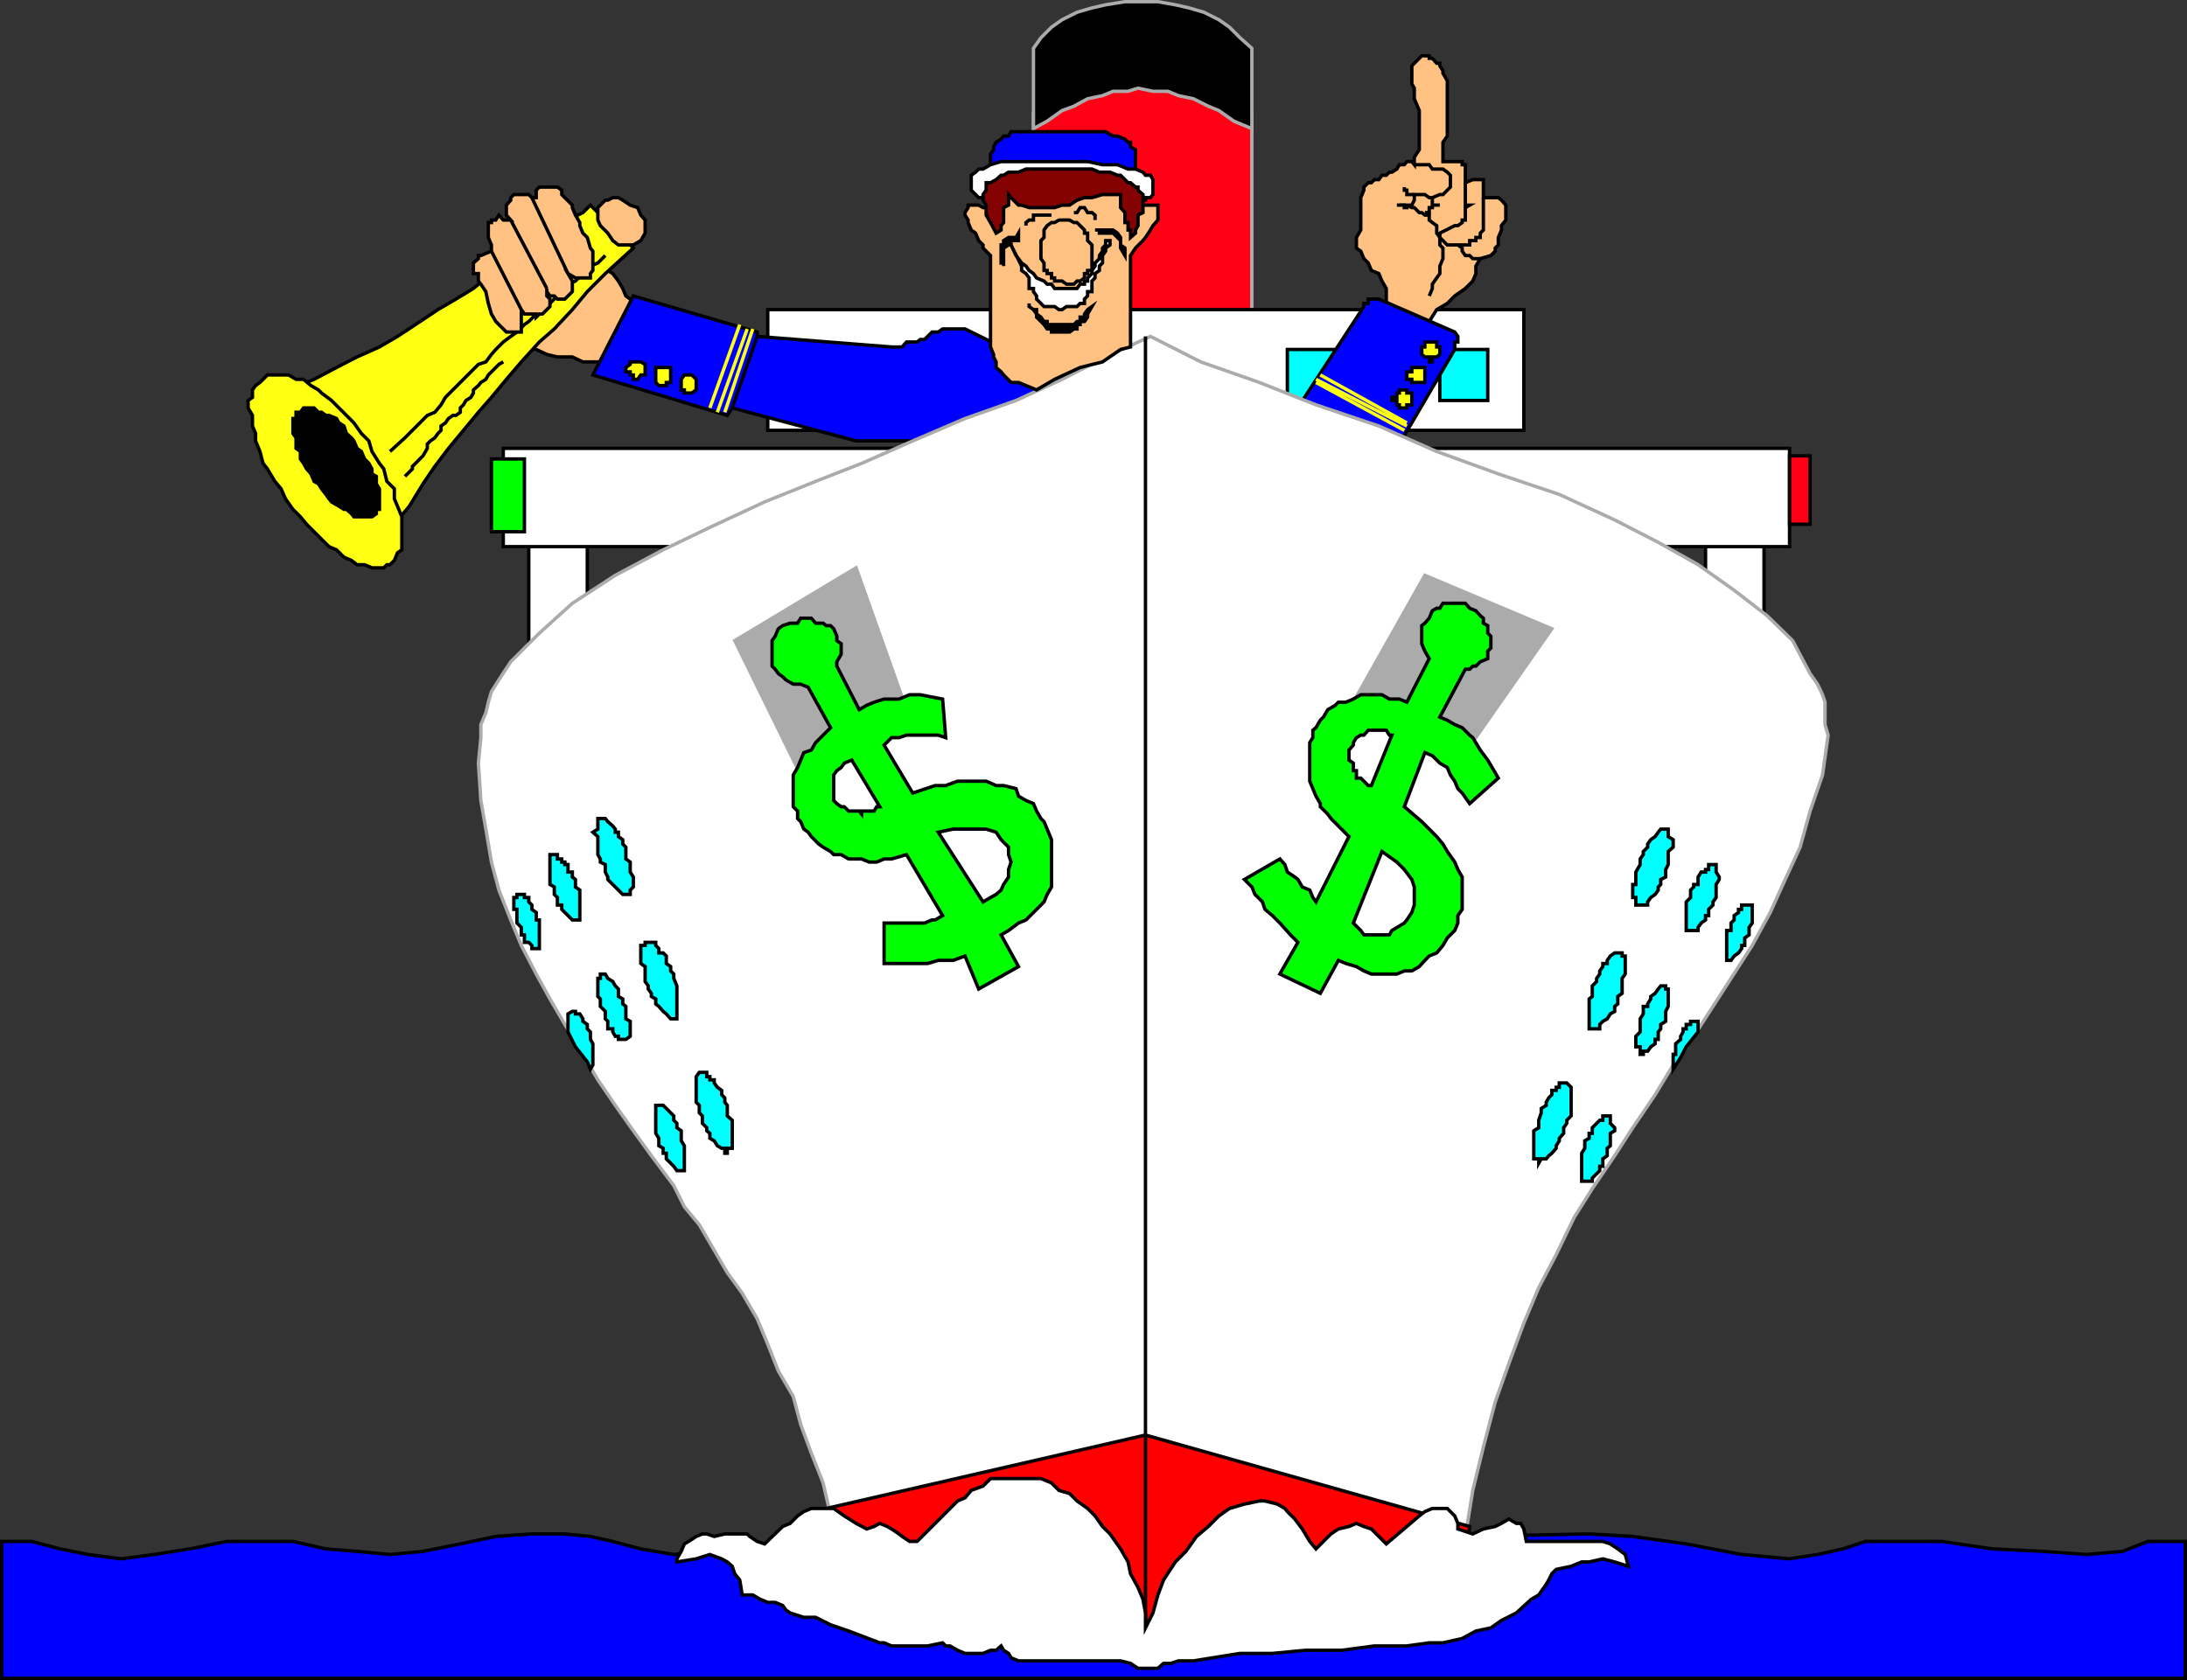 <svg xmlns="http://www.w3.org/2000/svg" width="351.442" height="270.044"><rect width="100%" height="100%" fill="#333333" stroke="none"/><path fill="#ff0015" d="M166.073 54.975h35.097V18.272l-18.296-8.098-16.801 8.098v36.703"/><path fill="none" stroke="#ababab" stroke-miterlimit="10" stroke-width=".544" d="M166.073 54.975h35.097V18.272l-18.296-8.098-16.801 8.098zm0 0"/><path d="m166.073 20.674 2.199-1.199 2.398-1.703 1.903-.7 2.199-1.198 2.398-.5 1.704-.7h2.398l1.602-.5 2.398.5h2.398l1.704.7 2.398.5 2.398 1.199 1.704.699 2.398 1.703 2.898 1.2V7.771l-1.898-1.7-1.7-1.698-1.698-1.2-2.403-1.199-2.398-.703-2.2-.5-2.8-.5h-5.301l-3.102.5-2.199.5-2.398.703-2.403 1.2-1.699 1.199-1.699 1.699-1.2 1.699v12.902"/><path fill="none" stroke="#ababab" stroke-miterlimit="10" stroke-width=".544" d="m166.073 20.674 2.199-1.199 2.398-1.703 1.903-.7 2.199-1.198 2.398-.5 1.704-.7h2.398l1.602-.5 2.398.5h2.398l1.704.7 2.398.5 2.398 1.199 1.704.699 2.398 1.703 2.898 1.2V7.771l-1.898-1.7-1.7-1.698-1.698-1.2-2.403-1.199-2.398-.703-2.2-.5-2.8-.5h-5.301l-3.102.5-2.199.5-2.398.703-2.403 1.2-1.699 1.199-1.699 1.699-1.2 1.699zm0 0"/><path fill="#fff" d="M84.971 85.475h9.403v22.098H84.97V85.475"/><path fill="none" stroke="#000" stroke-miterlimit="10" stroke-width=".544" d="M84.971 85.475h9.403v22.098H84.97zm0 0"/><path fill="#fff" d="M274.073 85.475h9.398v22.098h-9.398V85.475"/><path fill="none" stroke="#000" stroke-miterlimit="10" stroke-width=".544" d="M274.073 85.475h9.398v22.098h-9.398zm0 0"/><path fill="#fff" d="M80.874 72.073h206.699v15.8h-206.7v-15.8"/><path fill="none" stroke="#000" stroke-miterlimit="10" stroke-width=".544" d="M80.874 72.073h206.699v15.8h-206.7Zm0 0"/><path fill="#ff0015" d="M287.573 84.272h3.3v-11h-3.3v11"/><path fill="none" stroke="#000" stroke-miterlimit="10" stroke-width=".544" d="M287.573 84.272h3.3v-11h-3.3zm0 0"/><path fill="#0f0" d="M78.971 85.475h5.301V73.772h-5.3v11.703"/><path fill="none" stroke="#000" stroke-miterlimit="10" stroke-width=".544" d="M78.971 85.475h5.301V73.772h-5.3zm0 0"/><path fill="#fff" d="M123.374 49.772h121.5v19.402h-121.5V49.772"/><path fill="none" stroke="#000" stroke-miterlimit="10" stroke-width=".544" d="M123.374 49.772h121.5v19.402h-121.5zm0 0"/><path fill="#0ff" d="M206.874 56.174h7.699v8.2h-7.7v-8.2"/><path fill="none" stroke="#000" stroke-miterlimit="10" stroke-width=".544" d="M206.874 56.174h7.699v8.2h-7.7zm0 0"/><path fill="#0ff" d="M231.374 56.174h7.699v8.2h-7.7v-8.2"/><path fill="none" stroke="#000" stroke-miterlimit="10" stroke-width=".544" d="M231.374 56.174h7.699v8.2h-7.7zm0 0"/><path fill="#ffc283" d="M222.772 49.772v-3.398l-.7-1.2-.5-1.199-1.198-.5-.5-1.203-.704-.7-.5-1.198-.699-.5v-1.7l.7-1.199v-5.203l.5-1.2v-.5l.703-.698h.5l.5-.5h.699l.5-.7h.699l.5-.5h.398l.801-.5.403-.699h.796l.403-.5h.8l.399.5v-1.203l.8-1.2v-6.3l-.8-1.898v-1.7l-.398-.699v-2.902l1.597-1.598h1.2v.399h.5l.703.8h.5v.399l.5.8v.399l.699 1.203v8.899l-.7 1v3.101h3.098v.5h.5v2.899l1.2-.5h1.703v2.898h2.398l.5.402.7.801v2.399l-.7.898v.703l-.5 1.2v1.199l-.5.5v.5l-.7.699-1.698.5-.704 1.199v1.203l-.5 1.2-1.199 1.199-1.699 1.199-1.2 1.199-1.698 1-1.204 1.902-.699 1.7-6.199-3.602"/><path fill="none" stroke="#000" stroke-miterlimit="10" stroke-width=".544" d="M222.772 49.772v-3.398l-.7-1.2-.5-1.199-1.198-.5-.5-1.203-.704-.7-.5-1.198-.699-.5v-1.7l.7-1.199v-5.203l.5-1.2v-.5l.703-.698h.5l.5-.5h.699l.5-.7h.699l.5-.5h.398l.801-.5.403-.699h.796l.403-.5h.8l.399.5v-1.203l.8-1.2v-6.3l-.8-1.898v-1.7l-.398-.699v-2.902l1.597-1.598h1.2v.399h.5l.703.8h.5v.399l.5.8v.399l.699 1.203v8.899l-.7 1v3.101h3.098v.5h.5v2.899l1.2-.5h1.703v2.898h2.398l.5.402.7.801v2.399l-.7.898v.703l-.5 1.2v1.199l-.5.5v.5l-.7.699-1.698.5-.704 1.199v1.203l-.5 1.2-1.199 1.199-1.699 1.199-1.2 1.199-1.698 1-1.204 1.902-.699 1.7zm0 0"/><path fill="none" stroke="#000" stroke-miterlimit="10" stroke-width=".544" d="M227.272 26.475h2.398l.5.7h1.704l.699.5.5.5v1.898l-1.2 1.199h-.5l-1.203.5h-.5l-.699-.5h-1.699v.902l-.398.801h-.801l.8.399h.399l.8.8h.4l.5.399h.698v.8l.5.399.704.5v1.203l.5.7v1.199l.5.5v1.699l-.5 1.199v1.203l-.5.7-.704 1v.699l-.5 1.199"/><path fill="none" stroke="#000" stroke-miterlimit="10" stroke-width=".544" d="M235.471 29.374v3.601h.7l-.7.399v2h-.5v.398l-.699.5h-.5l-2.398 1.203v.7l1.199 1.199h3.597v-.7h1v-.5h.704v-.699l.5-.5v-5.203"/><path fill="none" stroke="#000" stroke-miterlimit="10" stroke-width=".544" d="M237.874 41.573h-1.204l-.5-.5h-.699l-.5-.7v-.5l-.699-.5m-5.301-5.199h.7v-.8h.5v-.399h1.203m-1.204 0v-1.203m-2.898-.5h-1.2v-.7h-.402v-.5m.403 2.903v.399h-.403v-.399h-1.199"/><path fill="#00f" d="m208.073 66.272 11.097-17v-.5h.704v-.7h1.699l12.199 5.302.5.699v.902h-.5v1.2l-8.898 15.199-16.801-5.102"/><path fill="none" stroke="#000" stroke-miterlimit="10" stroke-width=".544" d="m208.073 66.272 11.097-17v-.5h.704v-.7h1.699l12.199 5.302.5.699v.902h-.5v1.2l-8.898 15.199zm0 0"/><path fill="none" stroke="#ffff13" stroke-miterlimit="10" stroke-width=".544" d="m211.471 61.475 14.2 7.7m-14.2-8.2 14.602 7.5m-13.903-8.203 13.903 7.703"/><path fill="#ffff13" d="M225.67 62.674h.403v.5h.8v1.899h-.8v.5h-1.2v-.5h-.402v-.7h-.8v-.5h.8v-.699h.403v-.5h.796"/><path fill="none" stroke="#000" stroke-miterlimit="10" stroke-width=".544" d="M225.67 62.674h.403v.5h.8v1.899h-.8v.5h-1.2v-.5h-.402v-.7h-.8v-.5h.8v-.699h.403v-.5zm0 0"/><path fill="#ffff13" d="M228.073 59.073h.898v2.402h-2.097v-.5h-.801v-1.203h.8v-.7h1.2"/><path fill="none" stroke="#000" stroke-miterlimit="10" stroke-width=".544" d="M228.073 59.073h.898v2.402h-2.097v-.5h-.801v-1.203h.8v-.7zm0 0"/><path fill="#ffff13" d="M229.67 54.975h1.204v.797h.5v1.203l-.5.399h-.704v.8h-.5v-.8h-.699l-.5-.399v-1.203h.5v-.797h.7"/><path fill="none" stroke="#000" stroke-miterlimit="10" stroke-width=".544" d="M229.67 54.975h1.204v.797h.5v1.203l-.5.399h-.704v.8h-.5v-.8h-.699l-.5-.399v-1.203h.5v-.797zm0 0"/><path fill="#ffc283" d="M97.67 43.475 84.272 55.772l1.898.402 1.704.801 1.699.399h2.398l1.7.8h4l4.8-8.902-1.199-1.2-.7-.5-.5-1.198-.698-1.2-.903-1.199-.8-.5"/><path fill="none" stroke="#000" stroke-miterlimit="10" stroke-width=".544" d="M97.67 43.475 84.272 55.772l1.898.402 1.704.801 1.699.399h2.398l1.7.8h4l4.8-8.902-1.199-1.2-.7-.5-.5-1.198-.698-1.2-.903-1.199zm0 0"/><path fill="#ffff13" d="m94.874 32.975-1.204 1.2-3.398 1.597-3.102 2.402-2.199 2.2-2.898 1.898-3.102 1.703-2.898 2.399-2.801 1.699-2.898 1.699-3.602 2.402-2.898 1.899-2.903 1.699-3.597 1.602-3.301 1.699-3.602 1.902-5.3 2.2 17 22.8 1.203-1.703 2.398-2.898 2.2-3.602 1.902-2.797 2.199-2.902 2.398-2.899 2.403-2.902 2.097-2.398 2.403-2.899 2.398-2.8 2.898-3.2 2.403-2.101 2.898-3.102 2.403-2.898 2.898-2.899 4.5-4.101-6.898-6.899"/><path fill="none" stroke="#000" stroke-miterlimit="10" stroke-width=".544" d="m94.874 32.975-1.204 1.2-3.398 1.597-3.102 2.402-2.199 2.2-2.898 1.898-3.102 1.703-2.898 2.399-2.801 1.699-2.898 1.699-3.602 2.402-2.898 1.899-2.903 1.699-3.597 1.602-3.301 1.699-3.602 1.902-5.3 2.2 17 22.8 1.203-1.703 2.398-2.898 2.2-3.602 1.902-2.797 2.199-2.902 2.398-2.899 2.403-2.902 2.097-2.398 2.403-2.899 2.398-2.8 2.898-3.2 2.403-2.101 2.898-3.102 2.403-2.898 2.898-2.899 4.5-4.101zm0 0"/><path fill="#ffff13" d="m42.272 60.975.7-.703h3.402l1.199.703h1.199l1.2 1 1.198.7.5.5 1.602 1.199 3.602 3.601 1.199 1.7 1.199 1.199.5 1.699 1.2 1.902.698.899.5 2 1.204 1.199v1.601l.5 1.2.699 1.699v5.3l-.7.5-.5 1.2-.703.699h-.5l-.5.5h-1.898l-1.2-.5h-1.198l-.903-.7-1.199-.5-1.2-1.198-1.198-.5-1.204-1.2-1.199-1.199-1.199-1.203-1-1.2-1.2-1.198-1.198-1.7-.704-1.601-1-1.2-1.199-2-.699-.898-.5-1.902-.7-1.7v-1.199l-.5-1.199v-1.703l-.698-1.2v-1.198l.699-.5v-1.2l.5-.699.699-.5.5-.5"/><path fill="none" stroke="#000" stroke-miterlimit="10" stroke-width=".544" d="m42.272 60.975.7-.703h3.402l1.199.703h1.199l1.2 1 1.198.7.5.5 1.602 1.199 3.602 3.601 1.199 1.7 1.199 1.199.5 1.699 1.2 1.902.698.899.5 2 1.204 1.199v1.601l.5 1.2.699 1.699v5.3l-.7.5-.5 1.2-.703.699h-.5l-.5.5h-1.898l-1.2-.5h-1.198l-.903-.7-1.199-.5-1.2-1.198-1.198-.5-1.204-1.2-1.199-1.199-1.199-1.203-1-1.2-1.2-1.198-1.198-1.7-.704-1.601-1-1.2-1.199-2-.699-.898-.5-1.902-.7-1.7v-1.199l-.5-1.199v-1.703l-.698-1.2v-1.198l.699-.5v-1.2l.5-.699.699-.5zm0 0"/><path d="m48.272 66.272.5-.7h1.7l.698.7h.5l.704.5h.5l1.199.5.398.703.801.5.398 1.2.801.699.403.5.5 1.199.699.5.5 1.199.699.703.5.899v.8l.7.399v1.199l.5.8v3.302h-.5v.699l-.7.5h-2.898l-.403-.5-.8-.7h-.399l-.8-.5-1.2-.699-.398-.5-.5-.699-.704-.902-.5-.801-.699-.398-.5-1.2-.699-.8-.5-.899-.5-.703v-1.2l-.7-.5v-1.698l-.5-.7v-2.402h.5v-1h.7"/><path fill="none" stroke="#000" stroke-miterlimit="10" stroke-width=".544" d="m48.272 66.272.5-.7h1.7l.698.7h.5l.704.5h.5l1.199.5.398.703.801.5.398 1.2.801.699.403.5.5 1.199.699.5.5 1.199.699.703.5.899v.8l.7.399v1.199l.5.8v3.302h-.5v.699l-.7.5h-2.898l-.403-.5-.8-.7h-.399l-.8-.5-1.2-.699-.398-.5-.5-.699-.704-.902-.5-.801-.699-.398-.5-1.2-.699-.8-.5-.899-.5-.703v-1.2l-.7-.5v-1.698l-.5-.7v-2.402h.5v-1zm0 0"/><path fill="#ffc283" d="m100.073 32.174-.7-.402h-.902l-.8.402h-.399l-1.2 1.2v2l.4.898 1.198 1.203.801 1.2.903.699h2.398l1.2-.7.698-1.199v-2.101l-.699-.801-.5-1.2-1.199-.398-1.2-.8"/><path fill="none" stroke="#000" stroke-miterlimit="10" stroke-width=".544" d="m100.073 32.174-.7-.402h-.902l-.8.402h-.399l-1.2 1.2v2l.4.898 1.198 1.203.801 1.2.903.699h2.398l1.2-.7.698-1.199v-2.101l-.699-.801-.5-1.2-1.199-.398zm-2.801 8.899-1.2 1.199-1.198.5-2.403 2.402-1.199.5-1 1.2-1.898 1.898-1.204 1-1 .703-1.199 1.2-.699.5-1.2 1.199-1 .699-1.198.902-1.204 1.2-.699.8-.898 1.2-1.2.398-1.203 1.199-1.199 1.203-2.898 2.899-.7 1.199-1 1.199-1.203.5-1.199 1.203-2.398 2.399-2.403 2.199m18.204-14.399-.704.399-1.699 1.699-.398.703-.801.5-.398.5-.801.7v.5l-.403.699-.796.5-.403.699-.5.5v.699l-.699.5h-.5l-.7.5-.5.703-.698.5v.7l-.5.5-.5.699-.704.5-.5.5v.699l-.699 1.199-.5.5-.699.703-.5.5v.399l-1.2 1.199"/><path fill="#00f" d="m172.573 61.475-17.5-8.601h-3.602l-.699.5h-1l-1.2 1.199h-.698l-.5.402h-1.704l-.699.797h-1.699l-21.602-1.7v-.698l-19.898-5.801-6.5 12.699 21.602 6.5.796-1.2 19.903 5.302h11.5l23.5-9.399"/><path fill="none" stroke="#000" stroke-miterlimit="10" stroke-width=".544" d="m172.573 61.475-17.5-8.601h-3.602l-.699.5h-1l-1.2 1.199h-.698l-.5.402h-1.704l-.699.797h-1.699l-21.602-1.7v-.698l-19.898-5.801-6.5 12.699 21.602 6.5.796-1.2 19.903 5.302h11.5zm0 0"/><path fill="#00f" d="M.272 247.772h4.8l4.598 1.203 4.5.899 5.301.699 5.301-.7 5.7-.898 6-1.203h10.6l5.302 1.203 5 .399 5.296.5 5.301-.5 6-1.2 5.7-1.199 5.8-.402h5.301l4.102.402 3.597.797 4.5 1.203 5.301.899 4.602-.5 142.5-2.801 7 .402 8.597 1.2 8.903 1.699 7.699.699 4.5-.7 4.097-.898 3.602-1.203h12.3l8.098 1.203 8.204.399 6.898.5 5.8-.5 4.098-1.602h6v22H.272v-22"/><path fill="none" stroke="#000" stroke-miterlimit="10" stroke-width=".544" d="M.272 247.772h4.8l4.598 1.203 4.5.899 5.301.699 5.301-.7 5.7-.898 6-1.203h10.6l5.302 1.203 5 .399 5.296.5 5.301-.5 6-1.2 5.7-1.199 5.8-.402h5.301l4.102.402 3.597.797 4.5 1.203 5.301.899 4.602-.5 142.5-2.801 7 .402 8.597 1.2 8.903 1.699 7.699.699 4.5-.7 4.097-.898 3.602-1.203h12.3l8.098 1.203 8.204.399 6.898.5 5.8-.5 4.098-1.602h6v22H.272Zm0 0"/><path fill="#fff" d="m133.971 245.772-1.699-7.398-1.898-4.801-1.704-4.598-1.199-4.5-2.398-4.101-1.7-4.301-1.703-4.098-2.398-4.101-2.398-3.301-2.102-3.598-2.398-4.101-2.403-2.899-1.699-3.402-3.602-4.801-2.898-4-2.898-4.098-2.801-4.101-2.403-4.098-2.898-4.8-2.398-4.102-2.204-4-2.398-4.598-1.7-4.101-1.902-4.801-1.199-4.5-.898-5.301-.801-4.598-.398-6 .398-4.101v-2.098l.8-1.902.4-1.7.5-1.699 1.198-1.902 1.903-2.898 4.597-4.602 5.301-4.797 6.903-4.5 7.699-4.101 7.5-3.602 8.8-4.098 8.2-3.3 7.398-2.899 8.2-3.601 8.402-3.602 8.199-2.898 7.398-3.399 7-3.601 7.204-3.301 8.097 4.101 9.403 3.301 9.097 3.598 10.102 3.402 9.3 4.098 9.899 3.601 9.8 3.301 8.9 4.098 7 3.601 6.402 3.598 5.796 4.102 5.301 4.101 4.102 4 2.8 5.297 1.2 1.703.8 1.7.399 1.199v3.601l.5 1.7-.898 6.398-2 5.8-1.602 5.801-2.398 5.2-2.403 5.3-2.898 5.301-3.403 5.297-2.898 4.5-3.102 4.8-3.296 4.602-2.903 4.801-3.597 5.297-2.903 4.5-3.597 5.3-2.903 4.602-2.898 6-2.801 5.301-2.398 5.7-2.403 6.5-2.199 6.199-1.898 7.199-1.704 7-1.199 7.402-50.597-2.8-50.903 1.597"/><path fill="none" stroke="#ababab" stroke-miterlimit="10" stroke-width=".544" d="m133.971 245.772-1.699-7.398-1.898-4.801-1.704-4.598-1.199-4.5-2.398-4.101-1.7-4.301-1.703-4.098-2.398-4.101-2.398-3.301-2.102-3.598-2.398-4.101-2.403-2.899-1.699-3.402-3.602-4.801-2.898-4-2.898-4.098-2.801-4.101-2.403-4.098-2.898-4.8-2.398-4.102-2.204-4-2.398-4.598-1.7-4.101-1.902-4.801-1.199-4.5-.898-5.301-.801-4.598-.398-6 .398-4.101v-2.098l.8-1.902.4-1.7.5-1.699 1.198-1.902 1.903-2.898 4.597-4.602 5.301-4.797 6.903-4.5 7.699-4.101 7.5-3.602 8.8-4.098 8.2-3.3 7.398-2.899 8.2-3.601 8.402-3.602 8.199-2.898 7.398-3.399 7-3.601 7.204-3.301 8.097 4.101 9.403 3.301 9.097 3.598 10.102 3.402 9.3 4.098 9.899 3.601 9.8 3.301 8.9 4.098 7 3.601 6.402 3.598 5.796 4.102 5.301 4.101 4.102 4 2.8 5.297 1.2 1.703.8 1.7.399 1.199v3.601l.5 1.7-.898 6.398-2 5.8-1.602 5.801-2.398 5.2-2.403 5.3-2.898 5.301-3.403 5.297-2.898 4.5-3.102 4.8-3.296 4.602-2.903 4.801-3.597 5.297-2.903 4.5-3.597 5.3-2.903 4.602-2.898 6-2.801 5.301-2.398 5.7-2.403 6.5-2.199 6.199-1.898 7.199-1.704 7-1.199 7.402-50.597-2.8zm0 0"/><path fill="red" d="m132.772 242.475 2.898 15.098 48.403 7.699 50.199-4.098 1.898-15.8-52.097-14.7-51.301 11.801"/><path fill="none" stroke="#000" stroke-miterlimit="10" stroke-width=".544" d="m132.772 242.475 2.898 15.098 48.403 7.699 50.199-4.098 1.898-15.8-52.097-14.7zm51.301 22.797v-211.2"/><path fill="#fff" d="m184.073 261.674 1.199-2.402.8-2.898.9-2.399 1.902-2.902 1.699-1.7 1.699-2.398 1.898-1.601 1.704-1.7 1.699-1.199 2.398-.703 2.403-.5h.898l2 .5 1.2.703.402.5 1.199 1.2 1.199 1.597 1.2 2 1 1.203 1.198-1.203 1.204-1.2 1.199-.8 1.699-.398 1.2-.5 1.198.5 1.204.398 2.398 2.402 5.3-4.5.9-.699 1.198-.5h2.403l1.199 1.2.5 1.199v.898l2.398.8 1.704-.8 1.898-.398 1-.5 1.2-.7 1.198.7h.704l.5.898.398 2h12.3l1.2.402 1.2.801 1.198.899.5 1.898-2.199-.7-1.898-.5-2.2.5h-1.203l-1.699.7-2.398.5-.7.703-.5 1-.402.7-1.199 1.699-1.2.699-2.402 2.199-2.398 1.203-1.7 1.2-2.402.5-2.199 1.199-3.097.699h-2.204l-3.597.5h-5.2l-5.3.699h-5.801l-5.3.5h-5.2l-7.5 1.203h-2.398l-1.204.399h-1.199l-.898.8h-3.2l-1.203-.8-1.597-.399H163.67l-1.199-.5-.398-.703-.801-.5-.398-.7-.801.7h-.903l-1.199.5h-2.898l-1.2-.5-1.203-.7h-.699l-.5-.5-2.398.5h-5.801l-1.2-.5h-.698l-5-1.898-2.903-1-2.398-1.199h-1.903l-2.199-.703-.699-.5-.5-.7-1.2-.5h-1.198l-1.204-.5-1.199-.698h-1.699l-.398-2.399-.801-1-.403-1.203-.796-.7-.903-.5-1.898-.698-2.2.699-3.101.5v-.5l.7-1.2.5-1.199.698-.402 1.204-.797 1-.402h.699l1.199.402 1.7-.402h3.6l.4.402 1.198.797 1.204.402 2.898-2.8 1.2-.5 1.198-1.2 1-.699 1.204-.5h3.597l1.7 1.2 1.902 1.199 1.699.898 1.2-.398.902-.5 1.199.5.699.398 1.2.8.5.403 1.198.797h1.204l6.5-6.5 1.199-.5 1-1.2 1.898-.698 1.2-1.2h8.101l1.7.7 1.198 1.199 1.704.5 1.199 1.199 1.699 1.203 1.2 1.2 1.198 1.699 1.204 1.199 1.699 2.402 1.199 2.098.398 1.902 1.204 2.2.796 1.898.403 2.199v2.402"/><path fill="none" stroke="#000" stroke-miterlimit="10" stroke-width=".544" d="m184.073 261.674 1.199-2.402.8-2.898.9-2.399 1.902-2.902 1.699-1.7 1.699-2.398 1.898-1.601 1.704-1.7 1.699-1.199 2.398-.703 2.403-.5h.898l2 .5 1.2.703.402.5 1.199 1.2 1.199 1.597 1.2 2 1 1.203 1.198-1.203 1.204-1.2 1.199-.8 1.699-.398 1.2-.5 1.198.5 1.204.398 2.398 2.402 5.3-4.5.9-.699 1.198-.5h2.403l1.199 1.2.5 1.199v.898l2.398.8 1.704-.8 1.898-.398 1-.5 1.2-.7 1.198.7h.704l.5.898.398 2h12.3l1.2.402 1.2.801 1.198.899.5 1.898-2.199-.7-1.898-.5-2.2.5h-1.203l-1.699.7-2.398.5-.7.703-.5 1-.402.7-1.199 1.699-1.2.699-2.402 2.199-2.398 1.203-1.7 1.2-2.402.5-2.199 1.199-3.097.699h-2.204l-3.597.5h-5.2l-5.3.699h-5.801l-5.3.5h-5.2l-7.5 1.203h-2.398l-1.204.399h-1.199l-.898.8h-3.2l-1.203-.8-1.597-.399H163.67l-1.199-.5-.398-.703-.801-.5-.398-.7-.801.7h-.903l-1.199.5h-2.898l-1.2-.5-1.203-.7h-.699l-.5-.5-2.398.5h-5.801l-1.2-.5h-.698l-5-1.898-2.903-1-2.398-1.199h-1.903l-2.199-.703-.699-.5-.5-.7-1.2-.5h-1.198l-1.204-.5-1.199-.698h-1.699l-.398-2.399-.801-1-.403-1.203-.796-.7-.903-.5-1.898-.698-2.2.699-3.101.5v-.5l.7-1.2.5-1.199.698-.402 1.204-.797 1-.402h.699l1.199.402 1.7-.402h3.6l.4.402 1.198.797 1.204.402 2.898-2.8 1.2-.5 1.198-1.2 1-.699 1.204-.5h3.597l1.7 1.2 1.902 1.199 1.699.898 1.2-.398.902-.5 1.199.5.699.398 1.2.8.5.403 1.198.797h1.204l6.5-6.5 1.199-.5 1-1.2 1.898-.698 1.2-1.2h8.101l1.7.7 1.198 1.199 1.704.5 1.199 1.199 1.699 1.203 1.2 1.2 1.198 1.699 1.204 1.199 1.699 2.402 1.199 2.098.398 1.902 1.204 2.2.796 1.898.403 2.199zM121.67 54.073l-4 11.5"/><path fill="none" stroke="#ffff13" stroke-miterlimit="10" stroke-width=".544" d="m120.971 52.874-4.5 13.398m3.602-13.398-4.801 13.398m3.602-14.098-4.801 13.399"/><path fill="#ffff13" d="M103.67 59.073v1.199h-.699l-.5.703h-.699v-.703h-.5v-.5h-.7v-.7l.7-.5v-.398h1.7l.698.399v.5"/><path fill="none" stroke="#000" stroke-miterlimit="10" stroke-width=".544" d="M103.67 59.073v1.199h-.699l-.5.703h-.699v-.703h-.5v-.5h-.7v-.7l.7-.5v-.398h1.7l.698.399zm0 0"/><path fill="#ffff13" d="M107.772 60.272v1.203h-.7v.5h-1.198l-.5-.5v-2.402h2.398v1.199"/><path fill="none" stroke="#000" stroke-miterlimit="10" stroke-width=".544" d="M107.772 60.272v1.203h-.7v.5h-1.198l-.5-.5v-2.402h2.398zm0 0"/><path fill="#ffff13" d="M111.874 61.475v1.2l-.704.5h-1.199v-.5h-.5v-1.7l.5-.703h1.2l.703.703v.5"/><path fill="none" stroke="#000" stroke-miterlimit="10" stroke-width=".544" d="M111.874 61.475v1.2l-.704.5h-1.199v-.5h-.5v-1.7l.5-.703h1.2l.703.703zm0 0"/><path fill="#ffc283" d="M82.573 53.374h1.199v-3.602l.5.703h1.898v.5l.5-.5h.5l1.204-1.203v-1.2l-.5-.5v-1.198.5l.5.699h.699l.5.5h1.199l1.2-1.2v-1.699l-.7-1.199 1.2.7h2.402v-.7l.398-.5v-3.101l-.398-.5-.5-1.7-.704-.699-.5-1.203v-.5l-.699-1.2-.5-1.198v-.399l-1.199-1.203-.5-.5v-.7l-.7-.5H86.67l-.5.5v1.2h-.699l-.5-.5h-2.398l-.5.5v.402l-.7.801v1.598l.7.8h-1.2l-.703-.8-.5.8h-.699v.399h-.5v2.402l.5 1.2v1l-1.699.699h-.398v.5l-.801.699v1.703h.8v1.2l.399.5.8 1.199.4 1.898.5 1.703.698 1.2.5.5.704.699.5.5h1.199"/><path fill="none" stroke="#000" stroke-miterlimit="10" stroke-width=".544" d="M82.573 53.374h1.199v-3.602l.5.703h1.898v.5l.5-.5h.5l1.204-1.203v-1.2l-.5-.5v-1.198.5l.5.699h.699l.5.5h1.199l1.2-1.2v-1.699l-.7-1.199 1.2.7h2.402v-.7l.398-.5v-3.101l-.398-.5-.5-1.7-.704-.699-.5-1.203v-.5l-.699-1.2-.5-1.198v-.399l-1.199-1.203-.5-.5v-.7l-.7-.5H86.67l-.5.5v1.2h-.699l-.5-.5h-2.398l-.5.5v.402l-.7.801v1.598l.7.8h-1.2l-.703-.8-.5.8h-.699v.399h-.5v2.402l.5 1.2v1l-1.699.699h-.398v.5l-.801.699v1.703h.8v1.2l.399.5.8 1.199.4 1.898.5 1.703.698 1.2.5.5.704.699.5.5zm-3.602-13 4.801 9.398m-1.699-14.398 5.8 11m-2.402-14.602 5.801 12.203"/><path fill="#00f" d="M182.471 28.174v-4.101l-.8-.5v-.7h-.399l-.5-.5-1.2-.5h-.698l-1.204-.699h-15.199l-.398.7h-.801l-.398.5-.801.5-.403.699v.5l-.5.699v1.703l-.699.7v.5l24 .5"/><path fill="none" stroke="#000" stroke-miterlimit="10" stroke-width=".544" d="M182.471 28.174v-4.101l-.8-.5v-.7h-.399l-.5-.5-1.2-.5h-.698l-1.204-.699h-15.199l-.398.7h-.801l-.398.5-.801.5-.403.699v.5l-.5.699v1.703l-.699.7v.5zm0 0"/><path fill="#fff" d="m158.471 32.174-.5-.402h-.699l-1.2-1.2v-2.398l.7-.5.5-.5h.7l1.198-.699 1.704-.5h13.898l2.398.5h2.403l1.699.7h1.2l1.198.5.403.5h.8l.399.699v2.398l-.398.5h-.801v.402h-1.2l-.402.801-24-.8"/><path fill="none" stroke="#000" stroke-miterlimit="10" stroke-width=".544" d="m158.471 32.174-.5-.402h-.699l-1.2-1.2v-2.398l.7-.5.5-.5h.7l1.198-.699 1.704-.5h13.898l2.398.5h2.403l1.699.7h1.2l1.198.5.403.5h.8l.399.699v2.398l-.398.5h-.801v.402h-1.2l-.402.801zm0 0"/><path fill="#ffc283" d="M160.073 30.573h20.699l2.898 2.402h2.403v2.399l-.801.898-.398.703-.801 1.2-.403.5-1.199 1.199-.8 1.199v14.699l-1.598.402-2.903 2-3.597.899-4.102 1.902-2.898 1.7-1.7-.7-1.203-.5h-1.199l-1.199-1.203-.398-.5-.801-.7v-.898l-.403-.8v-.399l-.5-1.203v-14.7l-1.199-1.198v-.5l-.699-.7-.5-1.199-.7-.5-.5-1.203v-.398l-.5-.801v-.399l.5-.8v-.399h1.7l.7.399h.5l.698.8.903-3.601"/><path fill="none" stroke="#000" stroke-miterlimit="10" stroke-width=".544" d="M160.073 30.573h20.699l2.898 2.402h2.403v2.399l-.801.898-.398.703-.801 1.2-.403.5-1.199 1.199-.8 1.199v14.699l-1.598.402-2.903 2-3.597.899-4.102 1.902-2.898 1.7-1.7-.7-1.203-.5h-1.199l-1.199-1.203-.398-.5-.801-.7v-.898l-.403-.8v-.399l-.5-1.203v-14.7l-1.199-1.198v-.5l-.699-.7-.5-1.199-.7-.5-.5-1.203v-.398l-.5-.801v-.399l.5-.8v-.399h1.7l.7.399h.5l.698.8zm0 0"/><path fill="#850202" d="m160.073 37.475.8-.5v-.703l.399-.5v-2.398l.8-.399v-1.703l.4.5 1.198 1.203h.5l1.204.399h4.097l1.2-.399h1.203l1.199-.8 1.199-.403h1.2l1.698-.5h2.903v2.102l.699.8v1.598h.5v1.203h.398v1.2l.801-.7v-.5l.403-.703v-1.7l.796-.398v-2.902l-.796-.7v-.5h-.403l-.8-.698h-.399l-1.2-1.2h-.5l-1.198-.5h-1.704l-1.199-.5h-10.597l-1.204.5h-1.597l-.801.5h-.398l-.801.7-.903.5h-.699v1.199l-.5.699v.902l.5.801v1.598l.7 1.199.902 1.703"/><path fill="none" stroke="#000" stroke-miterlimit="10" stroke-width=".544" d="m160.073 37.475.8-.5v-.703l.399-.5v-2.398l.8-.399v-1.703l.4.5 1.198 1.203h.5l1.204.399h4.097l1.2-.399h1.203l1.199-.8 1.199-.403h1.2l1.698-.5h2.903v2.102l.699.8v1.598h.5v1.203h.398v1.2l.801-.7v-.5l.403-.703v-1.7l.796-.398v-2.902l-.796-.7v-.5h-.403l-.8-.698h-.399l-1.2-1.2h-.5l-1.198-.5h-1.704l-1.199-.5h-10.597l-1.204.5h-1.597l-.801.5h-.398l-.801.7-.903.5h-.699v1.199l-.5.699v.902l.5.801v1.598l.7 1.199zm0 0"/><path d="M175.971 36.975h2.903l.699.5.5.7v1.199l.699.5v1.199l-.7-1.2v-1.199l-1.198-1.199h-2.204v-.5h-.699"/><path fill="none" stroke="#000" stroke-miterlimit="10" stroke-width=".544" d="M175.971 36.975h2.903l.699.5.5.7v1.199l.699.5v1.199l-.7-1.2v-1.199l-1.198-1.199h-2.204v-.5zm0 0"/><path d="m163.67 37.475-.398.7h-1.2l-.8.5v.699h-.398v2.898h.398v.5-2.898l.8-.5h.4v-.7h1.198v-1.199"/><path fill="none" stroke="#000" stroke-miterlimit="10" stroke-width=".544" d="m163.67 37.475-.398.7h-1.2l-.8.5v.699h-.398v2.898h.398v.5-2.898l.8-.5h.4v-.7h1.198zm0 0"/><path fill="#fff" d="M178.374 38.674h-.704v.7l-.5.5v.5l-.5.699v.5l-.699.699v.5l-.5.703v.5l-.699.7v.5h-.5v.5h-.7l-.5.699h-3.6l-.5-.7h-.7l-.5-.5-1.2-.5-.5-.699-.698-.5-.5-.703-.704-.5-.5-.7-.398-.5-.8-1.698 1.698 3.398v.703l.704.5.5.7v1.699h.699v.5l.5.699v.5l1.199 1.199h1.7l.698.5h.5l.704-.5h1.699l.5-.5h.699v-.7l.5-.5v-.698h.7v-1.7l.5-.5v-.699l.698-.5v-.703l.5-.5v-1.2l.5-.698v-.5l.704-.5v-.7"/><path fill="none" stroke="#000" stroke-miterlimit="10" stroke-width=".544" d="M178.374 38.674h-.704v.7l-.5.5v.5l-.5.699v.5l-.699.699v.5l-.5.703v.5l-.699.7v.5h-.5v.5h-.7l-.5.699h-3.6l-.5-.7h-.7l-.5-.5-1.2-.5-.5-.699-.698-.5-.5-.703-.704-.5-.5-.7-.398-.5-.8-1.698 1.698 3.398v.703l.704.5.5.7v1.699h.699v.5l.5.699v.5l1.199 1.199h1.7l.698.5h.5l.704-.5h1.699l.5-.5h.699v-.7l.5-.5v-.698h.7v-1.7l.5-.5v-.699l.698-.5v-.703l.5-.5v-1.2l.5-.698v-.5l.704-.5zm0 0"/><path d="M165.374 48.772v.5l.699.5h.5v.703l.699.5.5.7h.5v.5h4.3l.5-.5h.5v-.7h.7v-.5l.5-.703.7-.5-.7 1.203v.5l-.5.7h-.7v.5h-.5v.699h-.5l-.698.5h-2.903v-.5h-.699l-.5-.7-1.2-1.199v-.5l-.5-.703-.698-.5v-.5"/><path fill="none" stroke="#000" stroke-miterlimit="10" stroke-width=".544" d="M165.374 48.772v.5l.699.5h.5v.703l.699.5.5.7h.5v.5h4.3l.5-.5h.5v-.7h.7v-.5l.5-.703.7-.5-.7 1.203v.5l-.5.7h-.7v.5h-.5v.699h-.5l-.698.5h-2.903v-.5h-.699l-.5-.7-1.2-1.199v-.5l-.5-.703-.698-.5zm3.597-14.199h-2.898v.8h-.7l-.5.399v.5m7.7-2.098h.5l.5-.8h.699l.5.8h.7l.5.399v.8"/><path fill="#ffc283" d="M170.67 35.374h-.5l-.699.398h-.5l-.699.5-.5.703v1.2l-.5.5v2.898l.5.699v1.203h.5v.5h.7v.7h.5v.5h1.198l.704.5h1.199l.5-.5h.5l.699-.5v-.7h.5v-.5h.7v-4.101l-.7-.7v-1.199h-.5v-.5l-.7-.703-.5-.5h-.5l-.698-.398h-1.204"/><path fill="none" stroke="#000" stroke-miterlimit="10" stroke-width=".544" d="M170.67 35.374h-.5l-.699.398h-.5l-.699.5-.5.703v1.2l-.5.5v2.898l.5.699v1.203h.5v.5h.7v.7h.5v.5h1.198l.704.5h1.199l.5-.5h.5l.699-.5v-.7h.5v-.5h.7v-4.101l-.7-.7v-1.199h-.5v-.5l-.7-.703-.5-.5h-.5l-.698-.398zm0 0"/><path fill="#ababab" d="m118.073 102.975 19.5-11.703 8.097 22.8-17 10.5-10.597-21.597"/><path fill="none" stroke="#ababab" stroke-miterlimit="10" stroke-width=".544" d="m118.073 102.975 19.5-11.703 8.097 22.8-17 10.5zm0 0"/><path fill="#0f0" d="m134.471 106.374.7-1.2v-1.699l-.7-.5v-.703l-.5-1.2-.5-.5h-.699l-.5-.398h-1.2l-.698-.8h-1.704l-.5.8h-1.199l-1.199.399-.7.5-.5 1.199-.5.703v4.098l.5.5.5.699.7.5.5.5 1.2.703h1.198l1.204.5 3.597 6.5-2.398 2.399-.7 1.199-1.203.402-1 2.399-.699 1.199v5.101l.7.7v1.199l.5.5.5 1.199.703.5.5.703 1.199 1.2.699.5 1.2.699.5.5h1.198l1.204.699h2.097l1.2.5h1.203l1.199-.5h1.199l2.398-.7 5.801 9.801-1.199.7h-.5l-1.2.5h-6.5v6.5h7l1.7-.5h2.398l1.903-.7 2.199 5.301 6.398-3.601-2.796-5.102 1.199-.7 1.597-1.198 1.204-.5 2.898-2.899.5-1.203.7-1.2v-7.597l-.7-1.703-.5-1.2-.5-.5-.7-1.198-.5-1.2-1.198-.5-1.204-.699-.398-1.203-2-.5h-1.2l-1.6-.7h-4.598l-1.903.7h-1.699l-3.602 1.203-4.597-7.703 1.199-1.2h1.2l1.198-.398h5.102l1.2.399-.5-6.2-3.598-.699h-1.704l-1.699.7h-2.398l-1.602.5-1.199.5-1.2.699-3.6-7v-.7"/><path fill="none" stroke="#000" stroke-miterlimit="10" stroke-width=".544" d="m134.471 106.374.7-1.2v-1.699l-.7-.5v-.703l-.5-1.2-.5-.5h-.699l-.5-.398h-1.2l-.698-.8h-1.704l-.5.8h-1.199l-1.199.399-.7.5-.5 1.199-.5.703v4.098l.5.5.5.699.7.5.5.5 1.2.703h1.198l1.204.5 3.597 6.5-2.398 2.399-.7 1.199-1.203.402-1 2.399-.699 1.199v5.101l.7.7v1.199l.5.5.5 1.199.703.5.5.703 1.199 1.2.699.5 1.2.699.5.5h1.198l1.204.699h2.097l1.2.5h1.203l1.199-.5h1.199l2.398-.7 5.801 9.801-1.199.7h-.5l-1.2.5h-6.5v6.5h7l1.7-.5h2.398l1.903-.7 2.199 5.301 6.398-3.601-2.796-5.102 1.199-.7 1.597-1.198 1.204-.5 2.898-2.899.5-1.203.7-1.2v-7.597l-.7-1.703-.5-1.2-.5-.5-.7-1.198-.5-1.2-1.198-.5-1.204-.699-.398-1.203-2-.5h-1.2l-1.6-.7h-4.598l-1.903.7h-1.699l-3.602 1.203-4.597-7.703 1.199-1.2h1.2l1.198-.398h5.102l1.2.399-.5-6.2-3.598-.699h-1.704l-1.699.7h-2.398l-1.602.5-1.199.5-1.2.699-3.6-7zm0 0"/><path fill="#fff" d="m136.874 122.174 4.5 7.5h-.5l-.403.7h-2v.5l-.398-.5h-1.7l-.703-.7h-.5l-.699-.5-.5-.5v-4.101l.5-.7.7-.5.5-.699 1.203-.5"/><path fill="none" stroke="#000" stroke-miterlimit="10" stroke-width=".544" d="m136.874 122.174 4.5 7.5h-.5l-.403.7h-2v.5l-.398-.5h-1.7l-.703-.7h-.5l-.699-.5-.5-.5v-4.101l.5-.7.7-.5.5-.699zm0 0"/><path fill="#fff" d="m150.772 133.772 7.2 11.203 1.198-.703.903-.5.8-.7.399-.898.8-1.199v-1.203l.4-1.2-.4-1.198v-1.2l-1.198-1.199-.801-1.203-1.602-.5h-5.3l-2.399.5"/><path fill="none" stroke="#000" stroke-miterlimit="10" stroke-width=".544" d="m150.772 133.772 7.2 11.203 1.198-.703.903-.5.8-.7.399-.898.8-1.199v-1.203l.4-1.2-.4-1.198v-1.2l-1.198-1.199-.801-1.203-1.602-.5h-5.3zm0 0"/><path fill="#ababab" d="m228.971 92.475 20.403 8.598-13.903 19.902-18-8.101 11.5-20.399"/><path fill="none" stroke="#ababab" stroke-miterlimit="10" stroke-width=".544" d="m228.971 92.475 20.403 8.598-13.903 19.902-18-8.101zm0 0"/><path fill="#0f0" d="m236.17 107.573.5-.5h.5l.704-.7 1.199-.5v-1.199l.5-.5v-1.902l-.5-.5v-1.2l-.7-.398v-.8l-.5-.399-.703-.8-1-.403-.699-.797h-3.597l-.5.797h-.5l-.704.402-.5 1.2-.699.8-.5.399v2.902l.5 1.2.7 1.199-3.598 7-1.2-.5h-1.601l-1.2-.7h-3.402l-1.199.7-1.199.5h-1.2l-.5.5-1.198.699-.704 1.199-.5.5-.699 1.203-.5.399v1.199l-.5.8v6.2l.5 1.199.5 1.203.7 1.2v.5l1.203 1.199.5.699 1.199 1.199 1.699 1.703-5.3 10.5-.5-.703-.5-1.2-1.2-.5-.7-1.198-.5-.399-1.198-.8-.403-1.2-.8-.902-5.7 3.3 1.2 1.2.5 1.199 1.203 1.203.398 1.2 1.2 1 1.198 1.199 1.704 1.898 1.199 1.203-2.903 5.098 6.5 3.101 2.903-5.3 1.199.5 1.7.5 1.198.699 1.204.5h4.097l1.2-.5h1.203l1.199-.7.898-1 .7-.699 1.203-.5 1-1.199.699-1.203 1.199-1.2.5-1.198v-1.2l.7-1v-5.199l-.7-1.203-.5-1.2-1.2-1.698-.698-1.2-1-1.199-2.403-2.402-2.8-2.399 3.3-8.699 1.2.5 1.203 1.2 1.199.699.5 1.199.699 1 .5 1.199.7.703 1.198 1.7 4.602-4.102-1.7-2.899-1.198-1.601-1.204-2-.5-.399-1.199-1.199-1.199-.5-1.2-.703-1.198-.5 4.097-7.7h.7"/><path fill="none" stroke="#000" stroke-miterlimit="10" stroke-width=".544" d="m236.17 107.573.5-.5h.5l.704-.7 1.199-.5v-1.199l.5-.5v-1.902l-.5-.5v-1.2l-.7-.398v-.8l-.5-.399-.703-.8-1-.403-.699-.797h-3.597l-.5.797h-.5l-.704.402-.5 1.2-.699.8-.5.399v2.902l.5 1.2.7 1.199-3.598 7-1.2-.5h-1.601l-1.2-.7h-3.402l-1.199.7-1.199.5h-1.2l-.5.5-1.198.699-.704 1.199-.5.5-.699 1.203-.5.399v1.199l-.5.8v6.2l.5 1.199.5 1.203.7 1.2v.5l1.203 1.199.5.699 1.199 1.199 1.699 1.703-5.3 10.5-.5-.703-.5-1.2-1.2-.5-.7-1.198-.5-.399-1.198-.8-.403-1.2-.8-.902-5.7 3.3 1.2 1.2.5 1.199 1.203 1.203.398 1.2 1.2 1 1.198 1.199 1.704 1.898 1.199 1.203-2.903 5.098 6.5 3.101 2.903-5.3 1.199.5 1.7.5 1.198.699 1.204.5h4.097l1.2-.5h1.203l1.199-.7.898-1 .7-.699 1.203-.5 1-1.199.699-1.203 1.199-1.2.5-1.198v-1.2l.7-1v-5.199l-.7-1.203-.5-1.2-1.2-1.698-.698-1.2-1-1.199-2.403-2.402-2.8-2.399 3.3-8.699 1.2.5 1.203 1.2 1.199.699.5 1.199.699 1 .5 1.199.7.703 1.198 1.7 4.602-4.102-1.7-2.899-1.198-1.601-1.204-2-.5-.399-1.199-1.199-1.199-.5-1.2-.703-1.198-.5 4.097-7.7zm0 0"/><path fill="#fff" d="m223.67 118.174-3.296 8.098h-.5l-.704-.7-.5-.5h-.699v-1.198h-.5v-1.2l-.699-.5v-1.601l.7-.801v-.398l.5-.801.698-.399h.5l.704-.8h2.898l.5.8h.398"/><path fill="none" stroke="#000" stroke-miterlimit="10" stroke-width=".544" d="m223.67 118.174-3.296 8.098h-.5l-.704-.7-.5-.5h-.699v-1.198h-.5v-1.2l-.699-.5v-1.601l.7-.801v-.398l.5-.801.698-.399h.5l.704-.8h2.898l.5.8zm0 0"/><path fill="#fff" d="m222.073 136.874-4.602 11.5 1.2 1.199.5.699h4.101l.398-.7 2-1.198.403-.5.8-1.2.399-1.199v-2.902l-.398-1.2-1.204-1.601-1.199-1.2-2.398-1.698"/><path fill="none" stroke="#000" stroke-miterlimit="10" stroke-width=".544" d="m222.073 136.874-4.602 11.5 1.2 1.199.5.699h4.101l.398-.7 2-1.198.403-.5.8-1.2.399-1.199v-2.902l-.398-1.2-1.204-1.601-1.199-1.2zm0 0"/><path fill="#0ff" d="M96.471 131.573h.801l.398.5.801.699.403.5v.5h.5v.703l.699.5v.7l.5.5v1.898l.699.5v1.601l.5.801v1.598l-.5.5v.699h-1.2l-1.198-1.2-.403-.398-.8-.8v-.399l-.399-.8v-1.2l-.8-.402v-.5l-.4-.7v-2.898l-.8-.703.8-.5v-1.7h.4"/><path fill="none" stroke="#000" stroke-miterlimit="10" stroke-width=".544" d="M96.471 131.573h.801l.398.5.801.699.403.5v.5h.5v.703l.699.5v.7l.5.5v1.898l.699.5v1.601l.5.801v1.598l-.5.5v.699h-1.2l-1.198-1.2-.403-.398-.8-.8v-.399l-.399-.8v-1.2l-.8-.402v-.5l-.4-.7v-2.898l-.8-.703.8-.5v-1.7zm0 0"/><path fill="#0ff" d="M89.073 137.374h.5v.699h.699v.5h.5v.402h.5v1.2h.7v.8l.5.399v1.199l.698.5v4.8h-1.199l-1.699-1.699v-.699h-.7v-1.203l-.5-.5v-1.2l-.698-.398v-4.8h.699"/><path fill="none" stroke="#000" stroke-miterlimit="10" stroke-width=".544" d="M89.073 137.374h.5v.699h.699v.5h.5v.402h.5v1.2h.7v.8l.5.399v1.199l.698.5v4.8h-1.199l-1.699-1.699v-.699h-.7v-1.203l-.5-.5v-1.2l-.698-.398v-4.8zm0 0"/><path fill="#0ff" d="M83.073 143.772h1.199v.5h.7v.703l.5.5v.7l.698.5v1.199h.5v4.601h-1.199v-.5l-.5-.5h-.699v-1.203h-.5v-1.2l-.7-.698v-2.2h-.5v-1.902h.5v-.5"/><path fill="none" stroke="#000" stroke-miterlimit="10" stroke-width=".544" d="M83.073 143.772h1.199v.5h.7v.703l.5.5v.7l.698.5v1.199h.5v4.601h-1.199v-.5l-.5-.5h-.699v-1.203h-.5v-1.2l-.7-.698v-2.2h-.5v-1.902h.5zm0 0"/><path fill="#0ff" d="M91.971 162.573h.5v.402h.7l.5.797v.402l.703.5v.7l.5.5v1.199l.398.699v3.402l-.398.7-.5-1.2-1.903-2.402-1.199-2.398v-2.899l.7-.402"/><path fill="none" stroke="#000" stroke-miterlimit="10" stroke-width=".544" d="M91.971 162.573h.5v.402h.7l.5.797v.402l.703.5v.7l.5.5v1.199l.398.699v3.402l-.398.7-.5-1.2-1.903-2.402-1.199-2.398v-2.899zm0 0"/><path fill="#0ff" d="M96.471 156.573h.801l.398.699.801.5.403.703.5.5v1.2l.699.398v.8l.5.399v2l.699.402v2.399l-.7.5h-1.198v-.5h-.5l-.403-.7v-.5h-.8v-1.199l-.399-.402v-1.2l-.8-.8v-1.2l-.4-.398v-2.902h.4v-.7"/><path fill="none" stroke="#000" stroke-miterlimit="10" stroke-width=".544" d="M96.471 156.573h.801l.398.699.801.5.403.703.5.5v1.2l.699.398v.8l.5.399v2l.699.402v2.399l-.7.5h-1.198v-.5h-.5l-.403-.7v-.5h-.8v-1.199l-.399-.402v-1.2l-.8-.8v-1.2l-.4-.398v-2.902h.4zm0 0"/><path fill="#0ff" d="M105.874 177.674h.699l1.699 1.7v.699l.5.5v.699l.7.5v1.602l.5.8v4h-1.2l-.5-.699-.5-.5-.7-.703v-.898h-.5v-.801l-.698-.399v-1.199l-.5-.8v-4.5h.5"/><path fill="none" stroke="#000" stroke-miterlimit="10" stroke-width=".544" d="M105.874 177.674h.699l1.699 1.7v.699l.5.5v.699l.7.5v1.602l.5.8v4h-1.2l-.5-.699-.5-.5-.7-.703v-.898h-.5v-.801l-.698-.399v-1.199l-.5-.8v-4.5zm0 0"/><path fill="#0ff" d="M103.67 151.475h1.704v.5l.5.5v.7h.699l.5.5v1.199l.699.5v.699l.5.5v.699l.5 1.203v5.297h-1l-.7-.797-.5-.402-.698-.801-.5-.398v-.801l-.704-.399v-.5l-.5-.699v-.5l-.5-.703v-2.398l-.699-.5v-2.899h.7v-.5"/><path fill="none" stroke="#000" stroke-miterlimit="10" stroke-width=".544" d="M103.67 151.475h1.704v.5l.5.5v.7h.699l.5.5v1.199l.699.5v.699l.5.5v.699l.5 1.203v5.297h-1l-.7-.797-.5-.402-.698-.801-.5-.398v-.801l-.704-.399v-.5l-.5-.699v-.5l-.5-.703v-2.398l-.699-.5v-2.899h.7zm0 0"/><path fill="#0ff" d="M112.374 172.374h1.199v.699h.5v.5h.699v.5l.5.699.7.5v.703l.5.5v.7l.402.5v1.699l.796.699v4.5h-.796v.8h-.403v-.8h-.5l-.699-.399-.5-.8-.7-.399v-.8l-.5-.403v-.5l-.698-.7v-1.198l-.5-.5v-1.2l-.5-.5v-4.101l.5-.7"/><path fill="none" stroke="#000" stroke-miterlimit="10" stroke-width=".544" d="M112.374 172.374h1.199v.699h.5v.5h.699v.5l.5.699.7.5v.703l.5.5v.7l.402.5v1.699l.796.699v4.5h-.796v.8h-.403v-.8h-.5l-.699-.399-.5-.8-.7-.399v-.8l-.5-.403v-.5l-.698-.7v-1.198l-.5-.5v-1.2l-.5-.5v-4.101zm0 0"/><path fill="#0ff" d="M267.67 133.272h-.796l-.403.5-.5.703-.699.5-.5.7v.5l-.7.699v.5l-.5.699v.902l-.698 1.2v2h-.5v2.097h.5v1.203h1.898v-.5l.5-.703.7-.5.5-.7v-.5l.402-.398v-.8l.796-.399v-1.203l.403-.797v-2.101l.8-.7v-1.199l-.8-.5v-1.203h-.403"/><path fill="none" stroke="#000" stroke-miterlimit="10" stroke-width=".544" d="M267.67 133.272h-.796l-.403.5-.5.703-.699.5-.5.7v.5l-.7.699v.5l-.5.699v.902l-.698 1.2v2h-.5v2.097h.5v1.203h1.898v-.5l.5-.703.7-.5.5-.7v-.5l.402-.398v-.8l.796-.399v-1.203l.403-.797v-2.101l.8-.7v-1.199l-.8-.5v-1.203Zm0 0"/><path fill="#0ff" d="M275.772 138.975h-1.2v.797h-.5v.402h-.698l-.5.801v1.2h-.704v.398l-.5.5v1.199l-.699.703v4.598h1.903v-.5l.5-.7.699-.5v-.699h.5v-1l.699-.699v-.5l.5-.703v-2.098l.5-.8v-.399l-.5-.8v-1.2"/><path fill="none" stroke="#000" stroke-miterlimit="10" stroke-width=".544" d="M275.772 138.975h-1.2v.797h-.5v.402h-.698l-.5.801v1.2h-.704v.398l-.5.5v1.199l-.699.703v4.598h1.903v-.5l.5-.7.699-.5v-.699h.5v-1l.699-.699v-.5l.5-.703v-2.098l.5-.8v-.399l-.5-.8zm0 0"/><path fill="#0ff" d="M281.073 145.475h-1.2v.7h-.5v.5l-.703.5v.699l-.5.5v1.199h-.699v4.8h.7l.5-.699.703-.5.5-.699v-.5h.5v-1.203l.699-.5v-1.2l.5-.698v-2.899h-.5"/><path fill="none" stroke="#000" stroke-miterlimit="10" stroke-width=".544" d="M281.073 145.475h-1.2v.7h-.5v.5l-.703.5v.699l-.5.5v1.199h-.699v4.8h.7l.5-.699.703-.5.5-.699v-.5h.5v-1.203l.699-.5v-1.2l.5-.698v-2.899zm0 0"/><path fill="#0ff" d="M272.17 164.174h-.5v.5h-.699v.7h-.5v.5l-.398.699v.5l-.801.699v1.703h-.398v2.399l1.199-1.899.898-1.703 1.903-2.398v-1.7h-.704"/><path fill="none" stroke="#000" stroke-miterlimit="10" stroke-width=".544" d="M272.17 164.174h-.5v.5h-.699v.7h-.5v.5l-.398.699v.5l-.801.699v1.703h-.398v2.399l1.199-1.899.898-1.703 1.903-2.398v-1.7zm0 0"/><path fill="#0ff" d="M267.67 158.475h-.796l-.403.5-.5.7-.699.5v.398l-.5.8v.399h-.7v1.203l-.5.797v2.102l-.698.699v1.699h.699v1.203h.5v-.5h.699l.5-.703.7-.5v-.7h.5v-1.198l.402-.5v-.7l.796-.5v-1.601l.403-.801v-2.797h-.403v-.5"/><path fill="none" stroke="#000" stroke-miterlimit="10" stroke-width=".544" d="M267.67 158.475h-.796l-.403.5-.5.7-.699.5v.398l-.5.8v.399h-.7v1.203l-.5.797v2.102l-.698.699v1.699h.699v1.203h.5v-.5h.699l.5-.703.7-.5v-.7h.5v-1.198l.402-.5v-.7l.796-.5v-1.601l.403-.801v-2.797h-.403zm0 0"/><path fill="#0ff" d="M258.272 179.374h-.7v.699h-.5l-1.198 1.199v.902h-.5v.801l-.704.399v1.199l-.5.8v4.5h1.704v-.5l1.199-1.199v-.699h.5v-1.203l.699-.5v-1.2l.5-.398v-2l.7-.402v-.5l-.7-.7v-1.198h-.5"/><path fill="none" stroke="#000" stroke-miterlimit="10" stroke-width=".544" d="M258.272 179.374h-.7v.699h-.5l-1.198 1.199v.902h-.5v.801l-.704.399v1.199l-.5.8v4.5h1.704v-.5l1.199-1.199v-.699h.5v-1.203l.699-.5v-1.2l.5-.398v-2l.7-.402v-.5l-.7-.7v-1.198zm0 0"/><path fill="#0ff" d="M260.67 153.174h-1.199l-.699.5-.5.7v.5h-.7v.5l-.5.699v.5l-.5.699v.5l-.698.703v1.7l-.5.398v4.8h1.699v-.699l.5-.5.699-.402.5-.797.7-.402v-.801l.5-.398v-1.2l.698-.5v-2.402l.5-.7v-2.898h-.5v-.5"/><path fill="none" stroke="#000" stroke-miterlimit="10" stroke-width=".544" d="M260.67 153.174h-1.199l-.699.5-.5.7v.5h-.7v.5l-.5.699v.5l-.5.699v.5l-.698.703v1.7l-.5.398v4.8h1.699v-.699l.5-.5.699-.402.5-.797.7-.402v-.801l.5-.398v-1.2l.698-.5v-2.402l.5-.7v-2.898h-.5zm0 0"/><path fill="#0ff" d="M251.772 174.073h-1.2v.699h-.5v.5h-.698v.703l-.5.5-.403.7v.5l-.8.5v.699l-.399 1.199v1.199l-.8.5v4.5h.8v.703l.398-.703h.801l.403-.5.5-.398.699-.801v-.399l.5-.8v-.399l.699-.8v-.903l.5-.7v-.5l.7-.698v-4.602l-.7-.7"/><path fill="none" stroke="#000" stroke-miterlimit="10" stroke-width=".544" d="M251.772 174.073h-1.2v.699h-.5v.5h-.698v.703l-.5.5-.403.7v.5l-.8.5v.699l-.399 1.199v1.199l-.8.5v4.5h.8v.703l.398-.703h.801l.403-.5.5-.398.699-.801v-.399l.5-.8v-.399l.699-.8v-.903l.5-.7v-.5l.7-.698v-4.602Zm0 0"/></svg>
